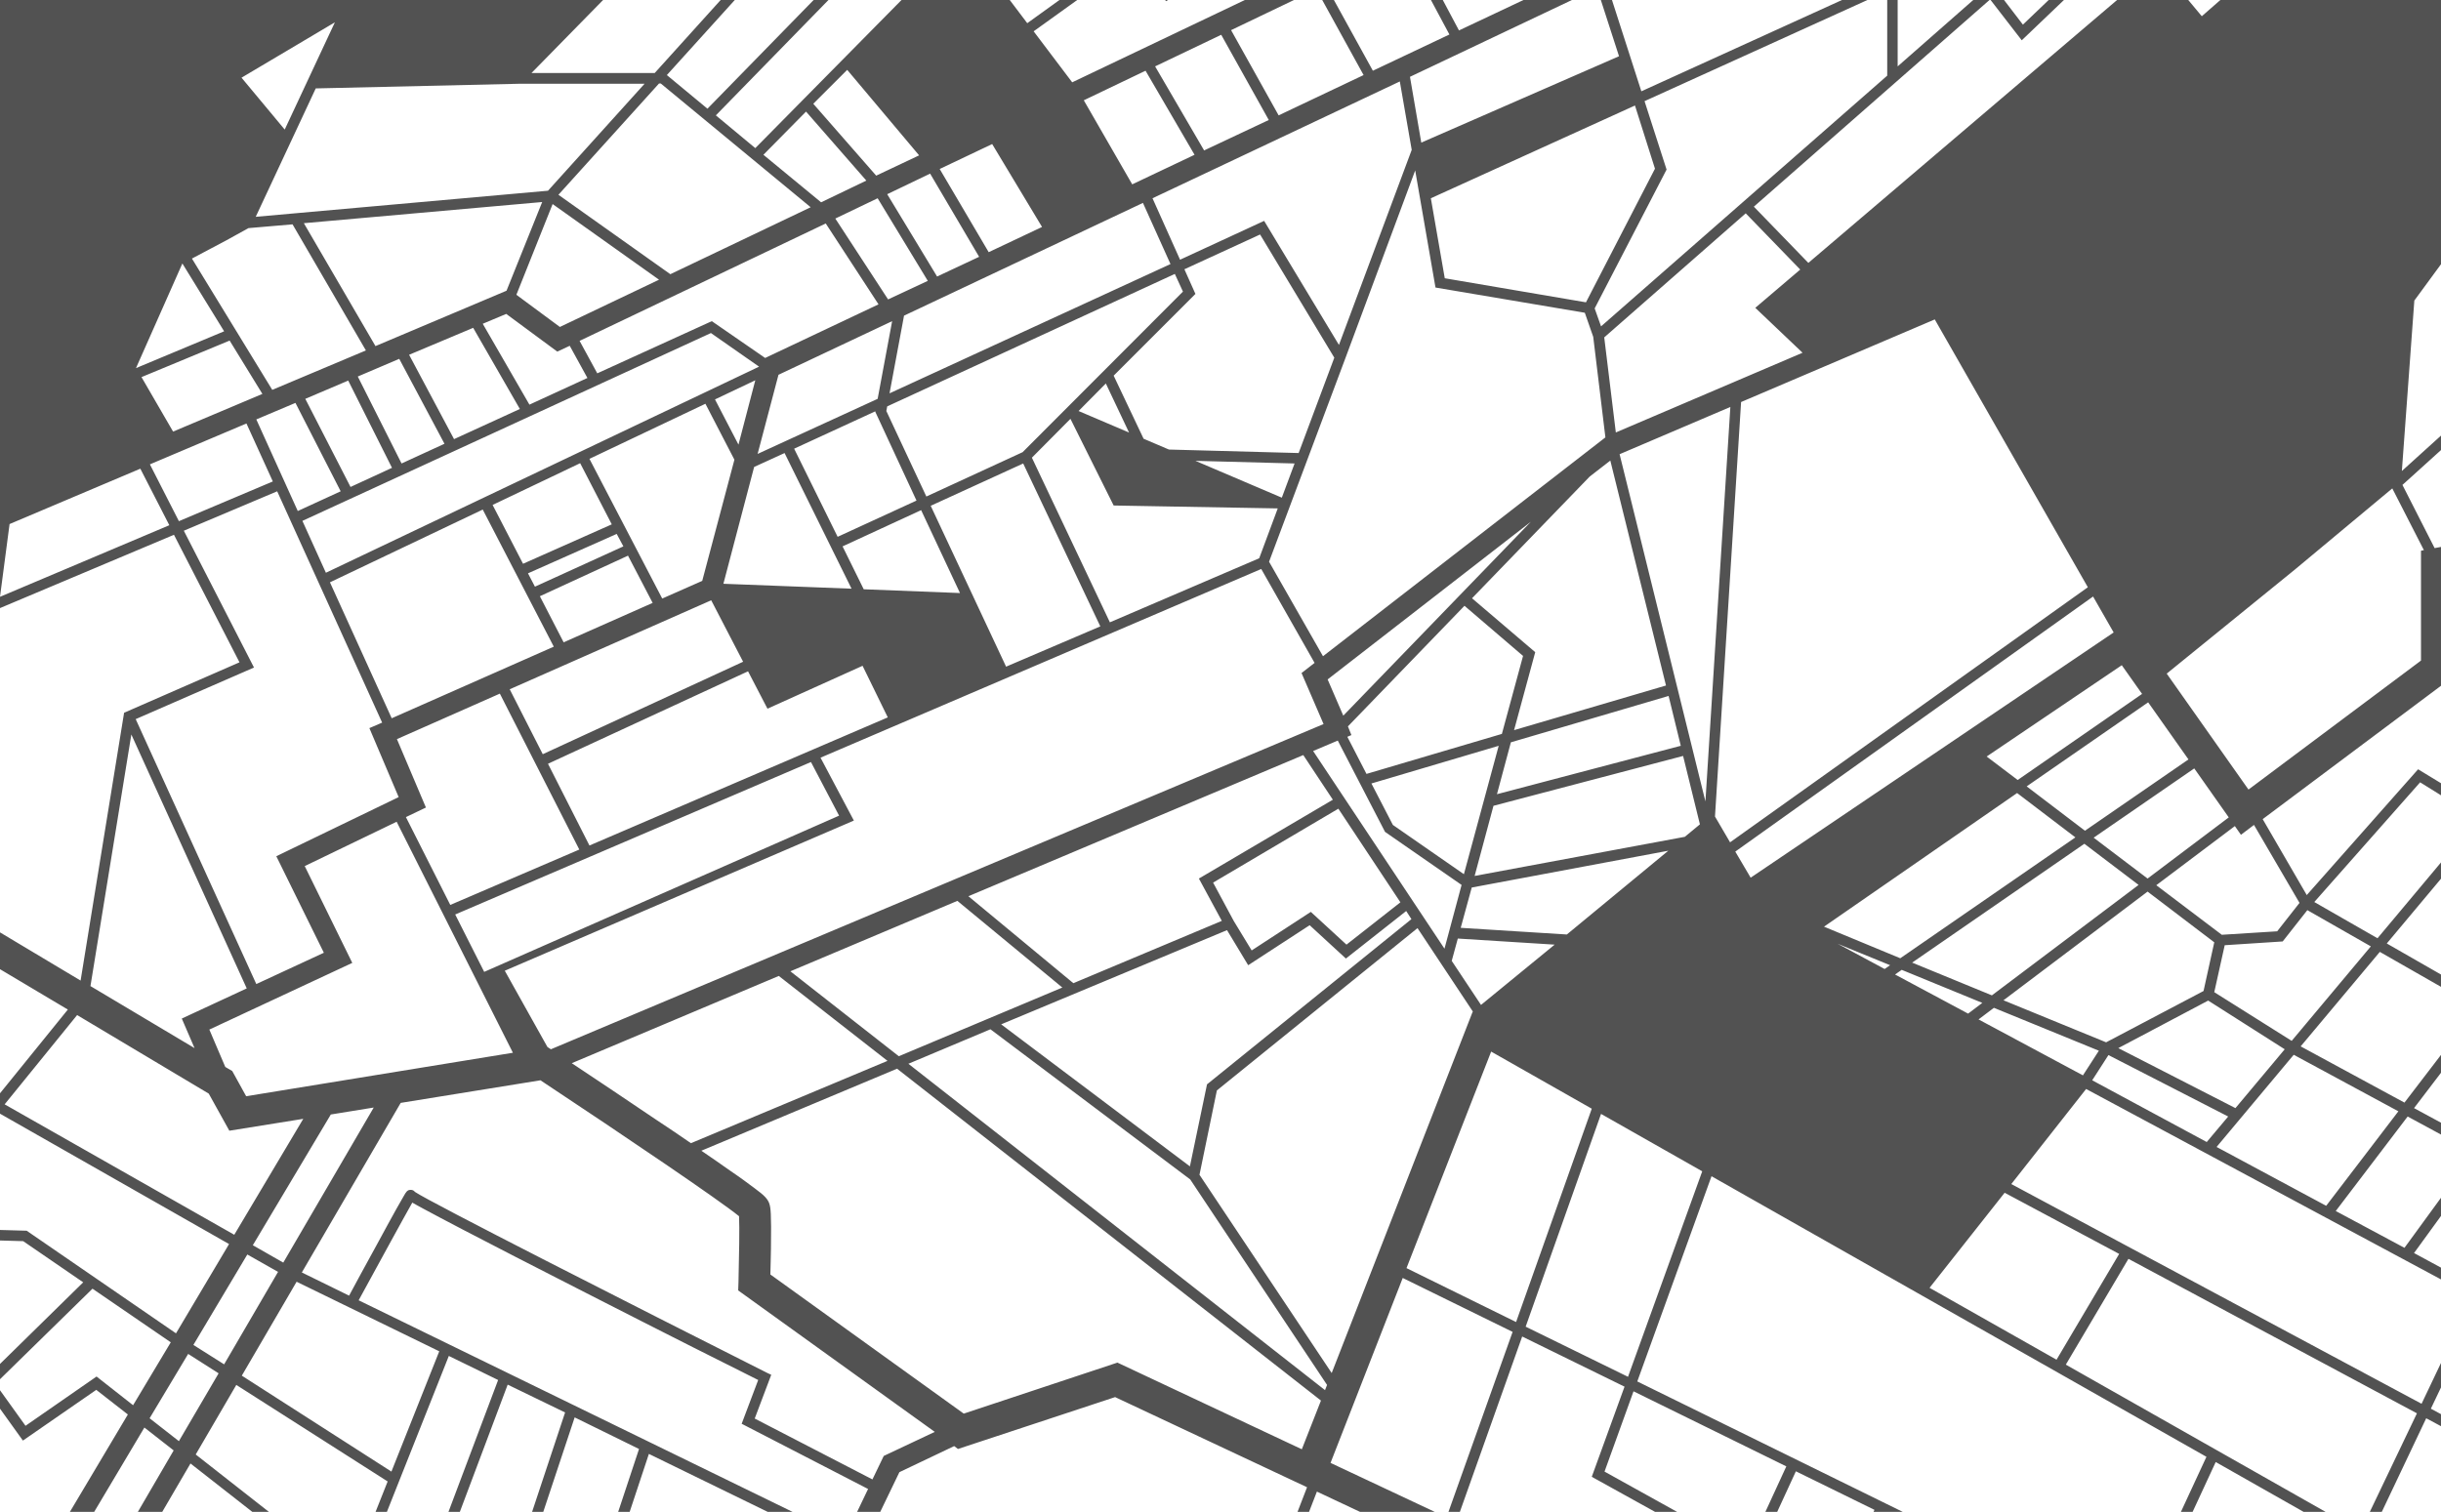 <?xml version="1.0" encoding="utf-8"?>
<!-- Generator: Adobe Illustrator 23.0.5, SVG Export Plug-In . SVG Version: 6.00 Build 0)  -->
<svg version="1.1" id="Capa_1" xmlns="http://www.w3.org/2000/svg" xmlns:xlink="http://www.w3.org/1999/xlink" x="0px" y="0px"
	 viewBox="0 0 841.9 521.6" style="enable-background:new 0 0 841.9 521.6;" xml:space="preserve">
<style type="text/css">
	.st0{clip-path:url(#SVGID_2_);}
	.st1{fill:#525252;}
</style>
<g>
	<defs>
		<rect id="SVGID_1_" y="-0.9" width="841.9" height="523.3"/>
	</defs>
	<clipPath id="SVGID_2_">
		<use xlink:href="#SVGID_1_"  style="overflow:visible;"/>
	</clipPath>
	<g class="st0">
		<polygon class="st1" points="531.1,-18.1 522.8,-18.1 516.4,-15 514.8,-18.1 510.8,-18.1 514.8,-10.1 		"/>
		<path class="st1" d="M41.2-18.1 M798.9-18.1h-12.4L759.4,5.6l-12.5-15l10.3-8.8h-5.6l-7,6l-5-6h-4.7l6.9,8.3L623.7,90.7
			l-18.8-19.4l81.5-71.5l10.9,14.1l33.5-32h-5.3L697.7,8.5l-8.5-11.1l17.7-15.5h-5.5L686.9-5.5l-6.1-7.9l5.1-4.7h-5.4l-4.7,4.3
			l8.3,10.7l-29.6,26v-41h-3.6v11l-84.8,38.6l-11.9-37l26.4-12.5h-18.4l0.3,0.5l-59.3,28L488-18.1h-20.7l-97.5,46.5l-13.3-17.6
			l33.4-24l12.3,13.6l28.3-18.6h-6.7L402.7-4.3L390.4-18L354.3,8l-19.7-26.1h-5.8l-68.3,69.2l-13.6-11.3l56.5-57.9h-5.1L244,37.5
			l-14-11.6l39.8-44h-4.9l-39.1,43.3h-42.5l30-30.6l-88.7,2.5l7.1-15.2h-4 M-102.9-18.1h-4.3v0.3L-86,11.1l-21.2,12.9v4.3l23.3-14.2
			l14.5,19.8l-37.8,22.4v4.2l40-23.7l10.6,14.4l-50.6,30.2v4.3l52.7-31.5l15.1,20.7l-67.8,40.6v4.3l70-41.9l9.5,13l-79.5,51.9v4.4
			l83-54.2l-2,0.4l13.6,21.6L-77.9,157l37.5,33.2l-0.1,1.2l-66.7,28.2v7.9l66-27.9l-2,24.6l-64,27v4l63.6-26.9l-5.3,64.3l-30.5-18.1
			l-27.8,5.5v11.2l25.9-5.1l28.2,16.8l-54.1,57.9v5.3l57.3-61.3l28.1,16.7l-85.4,95.3v8.2l50.5,49L-73,492.5l24.5,25.7l-58.7,57.2
			v5.1l22.5-21.9l35.2,52.5l-23.9,17.1l-33.8-13.1v3.9l30.3,11.7l-30.3,21.7v9l38.4-27.5l14.8,5.7l-53.2,39.2v9.1l61.2-45.1l76.5,29
			l-19.1,41.1h4l18.5-39.9l33.7,9.2l1.7,0.7l0.1-0.2l25.2,6.9l0.6,0.2l0-0.1l84.3,23.1h13.8l-63.8-17.5l10-30L251,698.1l-2.3,14.7
			h7.4l13.4-84.1l55,6.6l-4.4,77.5h3.6l4.4-77l47.9,5.7v71.3h3.6v-70.9l48,5.7l1.2,65.1h3.6l-1.2-64.7l18.8,2.3v53.5h27.5v9h3.6
			v-12.6h-27.5V679l127.5-21l2.7,29.1l-21.7,5l3.2,20.7h3.7l-2.8-17.9l17.9-4.1l2.1,22h3.7l-5.2-55.3l76.3-12.5l3.8,38.7l51.3-4.2
			l3.8,33.4h3.7l-4.2-37.3l-51.3,4.2l-3.4-35.4l28.6-4.7l90.7,46.3L773,712.7h3.9l11.8-28.6l-89.3-45.6l13.7-2.3l106,49.8v17.5
			l4.3,0.9l39.4,8.2h53.8l-86.6-18v-15.5l-40-18.8l8-20.1l128.8,72.4h7.4L909,698.5l38.2-90.5l33.2,18.8l-36.6,85.9h4l13.9-32.7
			l21.8,12.1V688l-20.3-11.3l20.3-47.7v-4.5l-108.1-61.3l21.4-45.8L838.4,486l7.3-15.3l59.3,29.6l78.5,117.6v-6.6l-75.7-113.4
			l-0.3-0.4L844,465.8l-8.8,18.5l-141.5-75.8l25.8-32.8l264,141.7v-4.1l-54.1-29.1l20.8-34.2l15.8,8.5l-12.1,21.4l29.7,15.7v-4.1
			l-24.7-13.1l10.3-18.2l14.4,7.8v-4.1l-31.5-17l19.6-32.2l11.9,6.8v-4.2l-36.9-21.1l28.9-44.3l-29-16.3l34.4-50.8l2.7,1.4V282
			l-29.8-15.5l24.2-92l5.6-1v-11.1l-24.1,4.5l-42.7-40.6l16.2-14.9l50.6,45.3v-4.9l-47.9-42.9l47.9-44.2v-5l-58.2,53.6l-24.9-23.9
			l40.1-47.5l43-11.3V23l-8,2.1h-71.4l-16.5,5.6l-3.9-10.1l3.1-6.5l96.6-9.4V1l-82.2,8L898-13.6l37.8-3.6l-0.1-0.9h-28.8l-13.1,1.3
			l3.8,26.2l-11.8,1.1L859,1.7l11.8-19.8h-4.2L855.5,0.5L842-3.9l8.5-14.2h-4.2l-7.8,13l-13-4.3l5.1-8.7h-4.2 M629.1,319.7
			l66.6-46.1l20.1,15.3l-60.4,41.7L629.1,319.7z M651.9,333l-1.9,1.3l-16.2-8.7L651.9,333z M786.8,585.7l-15.3-7.5l26.4-54.8
			l14.6,8.3L786.8,585.7z M815.7,533.5l17.2,9.8l-21.9,54.4l-21-10.3L815.7,533.5z M768.2,576.6l-30.5-15l26.5-57.2l30.5,17.3
			L768.2,576.6z M64.9,467.1l10.5,6.7l-13.7,23.4l-10.1-7.9L64.9,467.1z M45.9,484.8l-12.6-9.9l-24.5,17l-10.4-14.5l33.5-32.8
			l27,18.5L45.9,484.8z M78.1,82.9l7.6-4.2l15.2-1.3l25.3,43.5l-32.3,13.6L66.2,89.2L78.1,82.9L78.1,82.9z M629.7,557.9l-27.2-13.6
			l16.9-36.7l27.1,13.3L629.7,557.9z M649.8,522.5l24.8,12.2l-25.2,59.6l-26.6-12.5L649.8,522.5z M597.7,545.9l30.5,15.2l-8.7,19
			l-51.1-24l15.8-31.3l-30.8-17.1l10-27.7l52.7,25.9L597.7,545.9z M549,509.5l30.5,16.9l-14.2,28.2l-63-29.6l22.7-63.9l35.3,17.3
			L549,509.5z M498.9,523.5l-40-18.8l24.9-63.8l37.9,18.6L498.9,523.5z M459.3,473.7l-45.6-68.4l6-29.1l69.2-56L508,349l-0.1,0.1
			L459.3,473.7z M428.3,571.4L298.1,533l12.1-25.1l18.9-9l1.3,1l54.2-17.9l66.2,31.1L428.3,571.4z M441.9,546.4l99,28.5l-4.8,28.3
			l-104.2-30.8L441.9,546.4z M264.5,473.6c-46.4-23.4-116.3-58.9-121.4-62.4c-0.2-0.3-0.5-0.5-0.8-0.6c-0.6-0.2-1.6-0.2-2.2,0.7
			c-0.1,0.1-0.1,0.2-0.3,0.4c-0.2,0.3-0.4,0.7-0.7,1.2c-0.6,1-1.4,2.4-2.4,4.2c-1.7,3.1-4.1,7.4-7,12.8c-3.8,7-7.7,14-9.3,17.1
			l-16.3-8l34.1-58.5l48.2-7.8c29.9,19.8,61.9,41.5,68.5,46.9c0.2,3.9,0,14.1-0.2,22.7l-0.1,2.9l67.8,48.8l-17.6,8.3l-3.9,8.1
			l-40.6-21l5.7-15.1L264.5,473.6z M83.4,474.6l18.9-32.4l49.2,24l-16.5,41.5L83.4,474.6z M133.7,511.1L100,596l-30.3-9l26.1-63
			l-28.3-22.2l14-24L133.7,511.1z M67.1,361.6l-35.9-21.4l14.1-86.8L85.1,341l-22.4,10.4L67.1,361.6z M51.7,160.2L85,146.1l9.1,20
			l-32.4,13.7L51.7,160.2z M58.4,181.2L0,205.9l3.3-25.1l45.1-19.1L58.4,181.2z M408.5,92.9l26.1-12l25.6,42.5l-12.3,32.9l-51.8-1.4
			l-12-25.3l28.2-28.2L408.5,92.9z M174.1,334.9l120.4-51.8L283,261.4L435,196.3l18.4,32.4l-4.5,3.5l7.6,17.6L190,362l-1.2-0.8
			 M272.6,335.1l57.6-24.3l36.2,29.9L310,364.4L272.6,335.1z M306.1,366l-67.8,28.4c-3.5-2.4-7.4-5.1-11.7-7.9
			c-11.2-7.6-22.5-15.1-29.4-19.7l71.4-30.1L306.1,366z M423.2,320.9l7.3,12.1l21.2-13.8l12.5,11.5l20.8-16.4l1.8,2.8l-70,56.6
			l-0.5,0.4l-5.9,28.3l-65.1-49L423.2,320.9z M464.4,325.9l-12.3-11.3l-20.4,13.3l-6.2-10.2l-7.1-13.2l43.2-25.5l21.4,32.3
			L464.4,325.9z M413.5,303.1l7.9,14.6l-51.2,21.5L334,309.2l115.5-48.7l10.2,15.4L413.5,303.1z M136.9,255l35.5-15.7l27.4,53.8
			l-44.5,19.1l-15.3-30.3l6.9-3.3L136.9,255z M316.1,172.7l-27.2,12.5l-15-30.4l28-12.9l0,0.2L316.1,172.7z M216.6,191.7l8.5,16.3
			l-30.7,13.6l-8.2-15.9L216.6,191.7z M184.5,202.4l-2.4-4.6l30.6-13.6l2.3,4.3L184.5,202.4z M245.3,207.1l11,21.2l-69.1,31.9
			l-11.4-22.4L245.3,207.1z M258,231.6l6.7,12.9l32.8-14.8l8.7,17.8l-102.9,44.2l-14.3-28.2L258,231.6z M321,174.5l31.9-14.6
			l26.6,56.2L347,230L321,174.5z M331.1,204.6l-33.2-1.3l-7.3-14.8l27.1-12.5L331.1,204.6z M293.7,203.1l-44.2-1.7l10.6-40.3
			l10.5-4.8L293.7,203.1z M254.7,153.4l-8.1-15.6l13.9-6.6L254.7,153.4z M253.3,158.6l-11.1,41.8l-13.8,6.1l-25.1-48.2l40-19
			L253.3,158.6z M211,180.9l-30.6,13.6l-10.5-20.3l30.2-14.4L211,180.9z M191,223.1l-55.9,24.7l-21.3-46.9l52.7-25.1L191,223.1z
			 M279.7,262.9l9.7,18.5L167,335.3l-10-19.8L279.7,262.9z M434.3,192.6l-51.5,22.1l-26.9-56.8l13.3-13.4l14.9,29.9l56.6,1
			L434.3,192.6z M372,141.8l9.4-9.5l12.4,26.2l52.7,1.4l-4.4,11.8 M352.7,156l-33.2,15.3l-13.8-29.5l0.3-1.6l99.2-45.7l2.8,6.1
			L352.7,156z M302.7,137.6l-41.4,19l7.2-27.3l39.2-18.5L302.7,137.6z M261.8,126.5l-149.4,71.1l-8.1-17.9l140.9-64.8L261.8,126.5
			L261.8,126.5z M182.6,139.6l-16.1-27.9l8.1-3.4l17.6,13l4.3-2l6.1,11.1L182.6,139.6z M179.3,141.1l-22.7,10.4l-15.5-29.1l22.1-9.3
			L179.3,141.1z M153.3,153.1l-14.8,6.8l-15.1-30l14.3-6.1L153.3,153.1z M135.2,161.4l-14.3,6.6l-15.6-30.4l14.8-6.3L135.2,161.4z
			 M117.5,169.5l-14.8,6.8l-14.3-31.6l13.5-5.7L117.5,169.5z M59.7,148.9l-10.9-18.8l30.4-12.6l11.3,18.4L59.7,148.9z M95.6,169.5
			l36.2,79.8l-4.4,1.9l10.1,23.8l-42.2,20.4l16.4,33.3l-23.3,10.8l-41.6-91.4l40.8-17.8l-24.2-47.2L95.6,169.5z M121.5,332.2
			l-16.4-33.4l31.7-15.3l40.1,79.7l-92,15l-4.8-8.7l-2.4-1.4l-5.5-12.9L121.5,332.2z M128.9,382.1l-31.2,53.5l-10.5-6l26.9-45.1
			L128.9,382.1z M449,500l-63.6-29.9l-53,17.6l-66.7-48c0.1-2.2,0.1-5.5,0.2-8.9c0.2-12.8-0.2-14.1-0.4-15c-0.5-2.1-1.9-3.4-5.3-5.9
			c-2-1.5-4.8-3.6-8.5-6.1c-2.8-2-6-4.2-9.8-6.8l67.5-28.3l146.2,114.5L449,500z M313.3,367l28.3-11.9l68.9,51.8l47.2,70.9l-0.7,1.8
			L313.3,367z M452.9,259.1l8.5-3.6l16.3,31.5l26.4,18.3l-5.9,22L452.9,259.1z M464.9,250.6l40.2-41.6l20.2,17.3l-7.3,26.9
			l-46.7,13.8l-6.6-12.8l1.4-0.6L464.9,250.6z M463.3,246.9l-5.4-12.5L528,180L463.3,246.9z M480.4,284.6l-7.4-14.3l43.9-13
			l-12,44.3L480.4,284.6z M521.1,256.1l54.4-16l4.2,17.2l-63.4,16.7L521.1,256.1z M522.2,251.9l7.3-26.9l-21.8-18.6l40.6-42l7.1-5.5
			l19.2,77.6L522.2,251.9z M456.3,226.4l-18.6-32.6l26.5-70.7v0l23.9-64.3l7,40.4l51.5,8.7l2.9,8.3l4.2,34.7L456.3,226.4z
			 M461.8,119L436,76.2L407,89.6l-9.5-21.2l85.3-40.3l4.1,23.6L461.8,119z M403.7,91.1l-96.9,44.6l5-26.8L394.2,70L403.7,91.1z
			 M341,87l-16.9-28.7l18.1-8.6l17.2,28.6L341,87z M337.7,88.6l-14.5,6.8L306,67l14.8-7.1L337.7,88.6z M320,96.9l-13.7,6.4
			l-18.2-27.9l14.6-7L320,96.9z M303,105l-39.1,18.5l-18.4-12.7L206,128.8l-6.1-11.2l84.9-40.5L303,105z M193.1,112.8l-15-11.1
			l12.5-31.3l36.7,26.1L193.1,112.8z M174.7,100.3l-45.2,19.1L104.8,77l82.2-7.3L174.7,100.3z M62.9,90.9l14.4,23.4L46.9,127
			 M-0.5,210L60,184.5l22.6,44l-39.8,17.4l-15,92.4L-14,313.3L-0.5,210z M-3.9,207.5l-35.5,15l2-24.6l36.8-15.6L-3.9,207.5z
			 M72,377.3l7.1,12.8l25.5-4.1l-23.8,40l-79.2-45l25-30.8L72,377.3z M85.3,432.8l10.6,6l-18.6,31.9L66.7,464L85.3,432.8z
			 M65.7,504.9l25.8,20.2l-44.8,108L9.9,600.5L65.7,504.9z M68.3,590.4l30.3,9l-17.8,44.8l-31-9.1L68.3,590.4z M102.1,600.4
			l20.6,6.1l-16.9,44.9l-21.4-6.3L102.1,600.4z M103.5,597l51.3-129.2l17,8.3l-47.8,127L103.5,597z M175.1,477.7l19.8,9.6l-36.5,110
			l-25.1-8.4L175.1,477.7z M123.7,448.6c6.6-12.1,15.6-28.6,18.5-33.7c0.9,0.5,2.1,1.2,3.8,2.1c3.2,1.7,7.8,4.2,13.8,7.3
			c10.1,5.3,24.2,12.5,42,21.6c26.4,13.5,53.2,27,59.7,30.2l-5.7,15.1l43.6,22.5l-8,16.7L123.7,448.6z M296.5,536.3l238.9,70.5
			l-6.4,30.7l-249.8-65.3L296.5,536.3z M539.6,604.3L539.6,604.3l5.4-31.9L443.2,543l11-28.4l171.2,80.5l-1.3,17.3l18.2,7.6
			l-109.7,17.6L539.6,604.3z M628,610l1-13.3l40.3,18.9l-20.1,3.2L628,610z M652.7,595.8l25.2-59.5l19.7,9.7l-25.2,59.1L652.7,595.8
			z M700.9,547.6l49.9,24.5l-14.5,36.3l-51.5-23.1L700.9,547.6z M734.4,560l-169.7-83.4l25.6-70.8L761,502.6L734.4,560z M561.5,475
			l-35.3-17.3l26-73.4l34.9,19.8L561.5,475z M522.9,456.1l-37.8-18.6l29.2-74.7l34.7,19.7L522.9,456.1z M510.8,346.7l-10.1-15.2
			l2.1-7.7l33.4,2.1L510.8,346.7z M503.8,320.1l3.8-13.9l67.8-12.7l-35,28.9L503.8,320.1z M508.6,302.2l6.5-24.2l65.4-17.2l5.8,23.6
			l-5.2,4.3L508.6,302.2z M558.6,156.7l38.2-16.3l-8.6,136.1L558.6,156.7z M600.5,138.7l66.8-28.5l52.8,92.4l-123.4,88l-5.2-8.9
			L600.5,138.7z M721.9,205.8l7.1,12.4l-125.2,84.6l-5.3-9L721.9,205.8z M890.5,308.3l20.1,11.3l-29.1,39.3l-21.6-12.4L890.5,308.3z
			 M856.7,344.7l-33.5-19.2l31.3-37.4l32.8,18.4L856.7,344.7z M889.6,303.6l-32.7-18.3l37.9-45.3l32.2,16.7L889.6,303.6z
			 M892.5,237.1L820,323.7l-21.8-12.5l36.5-41.3l9,5.6l24.4-35.9l7,3.8l1.7-3.2l-18.9-10.1l-1.7,3.2l8.7,4.7l-22.2,32.7l-8.7-5.3
			l-38.4,43.4l-15.2-26.2l65.5-49v-34.3l46.7-8.7V237.1z M793.1,311.5l-7.7,9.8l-19.1,1.2l-22.6-17.1l27.1-20.4l2.1,3l4.5-3.4
			L793.1,311.5z M740.7,303.1L722.1,289l34.7-23.9l11.9,16.9L740.7,303.1z M719.1,286.6l-20.1-15.3l41.9-29l13.9,19.7L719.1,286.6z
			 M695.9,269.1l-10.7-8.1l46.6-31.5l7,9.9L695.9,269.1z M655.9,334.6l27.8,11.4l-4.9,3.7l-25.2-13.5L655.9,334.6z M659.5,332.1
			l59.4-41l18.7,14.2l-50.6,38.1L659.5,332.1z M740.7,307.6l23,17.5l-3.7,16.8l-33.6,17.7l-35.4-14.5L740.7,307.6z M761.6,345.2
			l26.4,16.8l-17,20.3l-40.4-20.7L761.6,345.2z M763.7,342.3l3.6-16.2l20-1.3l8.5-10.8l21.9,12.5l-27.3,32.6L763.7,342.3z
			 M820.8,328.4l33.6,19.2l-25.1,32.8L793.5,361L820.8,328.4z M857.6,349.5l21.7,12.4l-23.8,32.8l-22.9-12.4L857.6,349.5z
			 M882.5,363.7l29.1,16.7l-22.3,32.6l-30.6-16.6L882.5,363.7z M914.8,382.2l26.6,15.2L920,429.6l-27.5-14.9L914.8,382.2z
			 M913.7,377.3l-29-16.6l29.1-39.3l27.3,15.3L913.7,377.3z M912.8,316.7l-20-11.2l37.5-46.9l18.5,9.6L912.8,316.7z M928.6,253.5
			l-32.4-16.8v-46.9l49.3-9.2L928.6,253.5z M839.7,189.1l-11.1-21.8l39.7-35.9l20.2,20.7l9.2-8.5l28.2,29.4L839.7,189.1z M836,189.8
			l-1,0.2v37.9l-59.5,44.5l-28.2-40l44.2-35.9l33.6-28L836,189.8z M620.9,93l-15.5,13.2l16.3,15.5l-64.4,27.5l-4-32.8l48.8-42.8
			L620.9,93z M650.9-3.1v29.2l-98.7,86.5l-2.2-6.2l24.8-47.9l-7.6-23.6L650.9-3.1z M570.8,58.2L547,104.3L498.3,96l-4.8-27.6
			l70.4-32L570.8,58.2z M550.8-4.1l7.6,23.5l-68.2,29.8l-3.9-22.7L550.8-4.1z M483.9-18l16,29.9l-26.4,12.5L457.2-5.2L483.9-18z
			 M454-3.7l16.3,29.6L441,39.8l-16.4-29.4L454-3.7z M421.2,12l16.4,29.4l-22.3,10.5l-16.9-29L421.2,12z M395.1,24.4l16.9,29
			l-21.5,10.2l-16.7-29L395.1,24.4z M292.2,24.1l24.8,29.5l-14.8,7l-21.7-24.8L292.2,24.1z M278,38.5l20.8,23.8l-15.6,7.5
			l-19.9-16.4L278,38.5z M227.3,28.8h0.6l51.7,42.7l-48.4,23.1l-38.6-27.4L227.3,28.8z M222.4,28.8l-33.4,37l-100.8,9l20.7-44.3
			l70-1.6H222.4z M115.5,7.7l-17.3,37L83.3,26.8L115.5,7.7z M-45.4,294.6l5.6-68l35.3-14.9l-12.9,99.6L-45.4,294.6z M-18.6,323.3
			l42,25l-27.3,33.7L79,429.2l-18.3,30.8L9.2,424.6l-67-1.9l44.2-50.8l-31.2-19.2L-18.6,323.3z M-68.1,492.4l16.4-18.6l-54.4-52.8
			l58.8-65.6l28.1,17.3l-46.4,53.4L8,428.2l20.7,14.2l-74.6,73.2L-68.1,492.4z M-46,520.8L-46,520.8L-4.3,480l12.2,17l25.3-17.5
			l10.9,8.5l-58.2,97.8l-9.3,6.6l-39.1-55.5L-46,520.8z M-82,556l16.9-16.5l38.7,55l-20.1,14.4L-82,556z M-50.5,637l-14.7-5.7
			l56.5-40.5l58.5-98.3l10.1,7.9L3.5,597.2L-50.5,637z M32.1,668.3l-74.5-28.3l49.9-36.8l37.7,33.5L32.1,668.3z M67.4,678.2
			l-31.8-8.7l12.9-31l31.1,9.2L67.4,678.2z M93.1,685.2l-22.2-6.1L83,648.6l21.5,6.3L93.1,685.2z M126.1,694.3l-29.5-8.1L108,656
			l28.1,8.3L126.1,694.3z M137.3,660.8l-28-8.2l22.7-60.2l25.2,8.5L137.3,660.8z M251.6,694.4l-110.8-32.6L198.2,489l22.2,10.9
			L186,603.7l-0.2,0.6l9.7,32.5l32,5.1l6.7-17.4l28,3.4L251.6,694.4z M262.8,624.2l-30.9-3.7l-6.7,17.3l-25.8-4.1l18.4-49.2l16.4,6
			l9.6-24.2l13.6,5.3l1.3-3.4l-30.9-12l-1.3,3.4l13.9,5.4l-8.3,20.9l-16.4-6l-18.5,49.7l-7.5-25.1l34.1-102.9l66,32.2l-18.5,38.3
			L262.8,624.2z M453.8,675.3v-28.2l-183.7-22l7.9-49.3l250.2,65.4L528,642l147.1-23.6l32.2,15.2L453.8,675.3z M786.8,658.8
			l-111.1-52.2l7.6-17.9l111.4,49.9L786.8,658.8z M796.1,635.3l-56.5-25.3l14.5-36.2l55.6,27.3L796.1,635.3z M799.4,636.9l14.3-36.1
			l22.4-55.7l34.5,19.6l-36.4,91.9L799.4,636.9z M944,606.2l-38.2,90.5l-32-18l38-90.8L944,606.2z M908.6,586.2l-38,90.8l-33.1-18.6
			l36.4-91.8L908.6,586.2z M836.8,489.3l55.2,29.6l-19.8,42.4l-54.8-31.1L836.8,489.3z M833.6,487.6l-19.5,40.8l-101.6-57.6
			l21.6-36.5L833.6,487.6z M730.9,432.6l-21.6,36.5l-43.8-24.8l25.9-32.8L730.9,432.6z M718.4,371l-36-19.3l5.3-4l36.2,14.8
			L718.4,371z M721.6,372.7l5.6-8.7l41.3,21.2l-7.4,8.8L721.6,372.7z M764.5,395.7l26.6-31.8l36.1,19.5L802.3,416L764.5,395.7z
			 M805.6,417.8l24.8-32.6l22.9,12.4l-24,32.9L805.6,417.8z M832.6,432.3l23.9-32.9l30.6,16.6l-22.9,33.4L832.6,432.3z M926.1,482.5
			L867.6,451l22.8-33.3l27.6,14.9l-21.7,32.9l3,2l21.9-33.1l25.7,13.9L926.1,482.5z M968.4,412.9l-19.6,32.3l-25.5-13.8l21.3-32.1
			L968.4,412.9z M970.3,353.1l-26.9,41.3l-26.5-15.2l27.5-40.6L970.3,353.1z M977.5,283l-34.3,50.7L916,318.4l36.1-48.7L977.5,283z
			 M973.9,175.2l-23.6,89.6l-18.4-9.6l17.4-75.4L973.9,175.2z M954.9,167.6l-24.8,4.6l-29.8-31.1l13.6-12.5L954.9,167.6z
			 M922.6,115.7L888.6,147l-20.2-20.7l-40,36.2l4.3-58.8l30.5-41.6l1.6-0.4l31.8,29.1L922.6,115.7z M897.6,86.9L869,60.7l65.3-17.2
			L897.6,86.9z M904.7,28.8h56.9l-67.8,17.8L889,34.1L904.7,28.8z M890.3,47.5l-22.1,5.8l13.4-28.3L890.3,47.5z"/>
	</g>
</g>
</svg>
